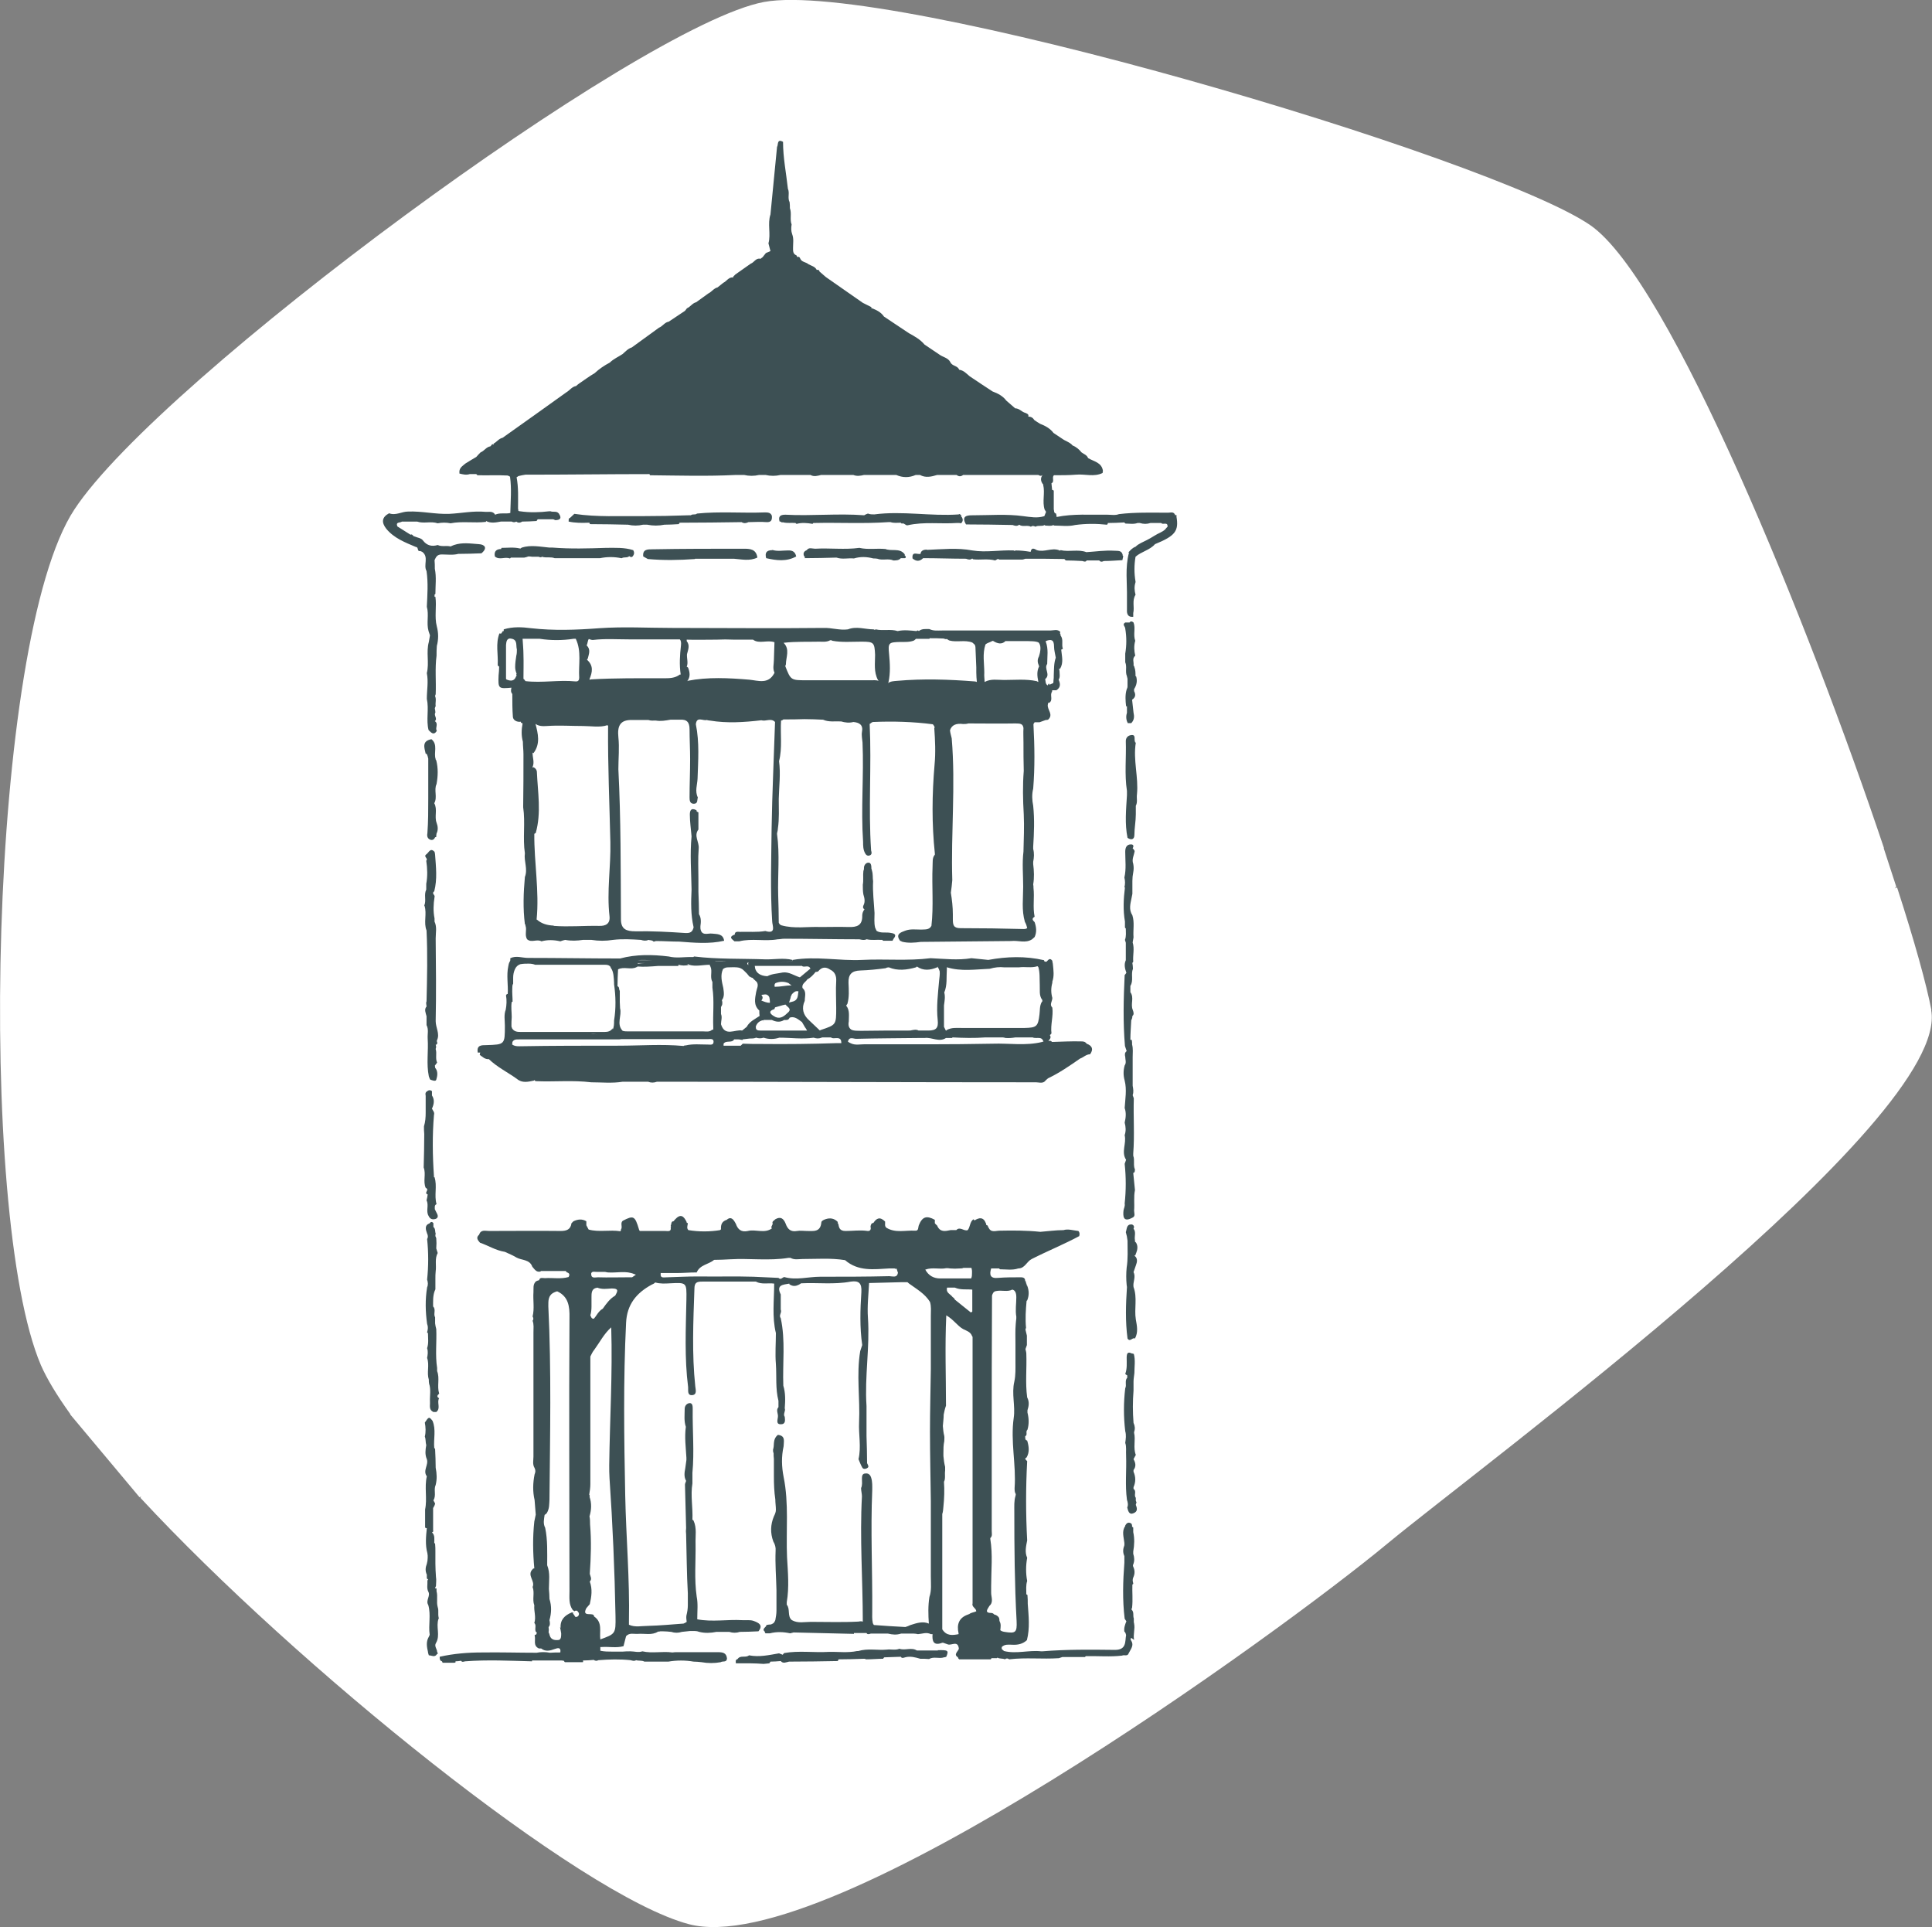 <?xml version="1.0" encoding="UTF-8"?>
<svg id="Layer_1" data-name="Layer 1" xmlns="http://www.w3.org/2000/svg" viewBox="0 0 67.58 67.4">
  <rect x="0" y="0" width="67.58" height="67.4" fill="#808080" stroke="none"/>
  <defs>
    <style>
      .cls-1 {
        fill: #fff;
      }

      .cls-2 {
        fill: #3d5054;
      }
    </style>
  </defs>
  <path class="cls-1" d="M67.56,35.33c-.17-.89-.59-2.41-1.2-4.29-.03,0-.05,.02-.08,.03l.05-.06-.44-1.35s0,0,.01,0c-2.6-7.76-7.49-19.88-10.28-21.79C52.18,5.51,31.05-.74,26.72,.07,22.39,.88,5.59,13.26,2.6,17.82-.4,22.37-.82,42.46,1.43,47.74c.21,.48,.56,1.06,1.02,1.7h0s.01,.02,.01,.02c0,0,0,0,0,.01,0,0,0,0,0,0l2.42,2.89,.06-.02s-.02,.03-.03,.04c0,0,0,0,0,0,5.45,5.88,15.38,13.9,19.18,14.91,4.89,1.31,20.79-10.28,24.42-13.29,3.37-2.79,19.76-14.83,19.04-18.68Z"/>
  <g>
    <path class="cls-2" d="M14.85,31.68c.09,.28-.04,.58,.07,.86,.04,.83,.02,1.65,0,2.48-.03,.06,0,.12,0,.18-.09,.1-.03,.22,0,.34,0,.1,0,.21,0,.31,.08,.15,.03,.31,.04,.47,.03,.44-.05,.88,.04,1.32,.02,.04,.03,.11,.06,.12,.06,.02,.18,.07,.2,0,.04-.13,.07-.29-.04-.42,0-.02,0-.05-.01-.07,.03-.04,.05-.07,.08-.11-.07-.15,0-.32-.05-.47,0,0,0,0,0-.01,.02-.05,.02-.09,0-.14,.04-.01,.07-.04,.05-.1,0,0-.01-.02-.01-.02,0-.02,0-.03,.01-.05,.1-.22-.05-.43-.05-.66,.02-.96,.01-1.93,0-2.89,0-.2,.05-.4-.04-.59,0-.04,0-.07,0-.11-.05-.25-.04-.5,0-.75,.03-.07-.12-.12-.01-.2,.11-.42,.06-.85,.03-1.27,0-.04-.01-.07-.02-.11-.15-.16-.2,.03-.29,.09-.11,.08,.08,.14,0,.22,.04,.27,.05,.54,0,.81,0,.07,0,.13,0,.2-.09,.18,.01,.38-.07,.56h0Z"/>
    <path class="cls-2" d="M15.36,48.73c-.08-.26,.03-.53-.07-.78,0-.04,0-.07,0-.11-.07-.45-.01-.91-.03-1.36-.02-.07-.03-.13-.04-.2v-.21c-.07-.12,.04-.27-.07-.38,0-.18-.01-.36,.05-.53,.01-.02,.02-.05,.03-.07,0-.12,0-.25,0-.37,0-.09,0-.17,.01-.26,.03-.21-.04-.44,.07-.64-.02-.05-.03-.11-.05-.16,.01-.12,.01-.24,0-.36-.01-.02-.02-.05-.03-.07,0-.03,0-.06,.01-.09-.03-.07,0-.17-.08-.23,0-.04,0-.09,0-.13-.04-.06-.09-.06-.13,0h0c-.19,.07-.14,.22-.09,.36,.03,.06,.04,.13,0,.19,.05,.47,.05,.95,0,1.42,.03,.09,.04,.18,0,.27-.07,.43-.06,.85,0,1.28,.04,.1,.03,.19,0,.29,0,.02,.02,.03,.03,.03,0,.18,.03,.35-.03,.53,.04,.12,.02,.23,0,.34,.09,.25-.02,.51,.06,.76,0,.05,0,.09,.01,.14,.07,.21,.02,.42,.03,.63,.01,.13-.05,.28,.12,.36,.03,0,.07,0,.1,0,.17-.13,.01-.33,.1-.48-.09-.05-.07-.1,0-.16Z"/>
    <path class="cls-2" d="M16.71,36.81s.06,0,.09,0c0,0,0,.01-.01,.02,0,.02,0,.04-.01,.06,.1,.07,.18,.16,.32,.15,.29,.28,.66,.46,.98,.69,.19,.16,.4,.1,.6,.06,0,0,.01-.01,.02-.02,0,.01,.02,.03,.03,.04,.65,.03,1.3-.04,1.95,.04,.36,0,.73,.04,1.1-.02,.3,0,.6,0,.89,0,.1,.04,.2,.04,.31,0,4.42,0,8.84,.02,13.26,.02,.11,0,.25,.06,.34-.07h0s0,0,0,0c.03-.02,.05-.05,.08-.07,.4-.19,.76-.44,1.12-.69,.12-.04,.21-.15,.35-.15,.13-.18,.07-.3-.12-.37h0c-.05-.07-.11-.08-.19-.08-.34-.01-.68,.01-1.02,.02-.04-.05-.08-.05-.13-.03,.04-.06,.11-.11,.06-.2,0,0,0,0-.01-.01,.02-.01,.04-.03,.06-.06-.04-.3,.07-.6,.03-.9-.11-.11,0-.22,0-.34-.05-.18-.05-.35,0-.53v-.02s0-.02,0-.02c.07-.2,.04-.4,.02-.6,0-.04-.02-.08-.02-.13-.09-.12-.14-.03-.2,.03-.04,0-.08,.02-.09-.05-.65-.15-1.3-.13-1.95-.01-.2-.02-.4-.04-.59-.06-.48,.08-.95,.02-1.43,0-.79,.1-1.59,.02-2.39,.06-.81,.04-1.62-.14-2.43,0,0,.01-.01,.02-.02,.04-.26,.05-.52,.06-.79,.06,.26,0,.52-.01,.78-.06,0-.01,.02-.02,.02-.04-.32-.08-.64-.01-.96-.02-.83-.03-1.66,0-2.48-.1l-.03,.02h-.03c-.28-.01-.55,.05-.83-.02h0c-.57-.07-1.14-.08-1.7,.07,0,0,0,0-.01,0,0,0,0,0,0,0-1.07,0-2.14-.02-3.21-.02-.21,0-.41-.09-.62,.01,0,.02,0,.05,0,.07,0,.02-.01,.03-.02,.05-.03,.05-.04,.1-.05,.16-.07,.32,0,.65-.02,.97-.03,0-.05,.02-.06,.05,.03,.17,.02,.34-.01,.5-.07,.18-.03,.37-.03,.56,0,.66,0,.66-.65,.68-.17,0-.34,0-.3,.25Zm5.86-3.13c-.09,0-.18,.01-.26,.02,0,0,0-.02,0-.02,.09,0,.17,0,.26,0Zm13.89,1.29s0,.03,0,.05c0,0-.01,.01-.02,.02-.08,.14-.06,.29-.08,.44-.05,.42-.1,.46-.52,.47-.74,0-1.47,0-2.21,0-.17,0-.35-.02-.51,.07-.01,0-.02,.02-.03,.03-.02-.05-.05-.09-.07-.14,0-.25,0-.5,0-.75,.02-.15,.05-.3,.01-.45,.11-.26,.07-.54,.09-.81,0,0,0-.02,0-.03,0-.01,0-.02,0-.04,0,0,0,0,0-.01,0,0,0,.01,.01,.01,.49,.15,.99,.07,1.49,.05,.17-.05,.34-.07,.51-.05,.17,0,.34,0,.51,0,.21-.03,.44,.03,.65-.04,0,0,.02,.02,.03,.03,.06,.2,.04,.41,.05,.62,.01,.18-.03,.37,.08,.52Zm-18.53,.06c0-.16-.02-.31-.01-.47,0,0,0,0,0-.01,0-.05,0-.1,.03-.15,0-.07,0-.14,0-.21,0-.1,.02-.2,.06-.29,.04-.09,.1-.15,.19-.18,.1-.02,.2-.02,.29-.02,.08,0,.16,.01,.23,.04,.82,0,1.63,0,2.45,0,.07,0,.14,.01,.19,.08,0,0,0,0,0,0,0,0,0,0,0,0,0,0,0,.01,0,.02,.11,.13,.11,.37,.12,.53,0,.02,0,.04,0,.05,.06,.42,.07,.84,0,1.27,0,.11,0,.23-.05,.32h0s0-.03,0-.05c-.07,.11-.17,.13-.29,.13-.97,0-1.93,0-2.9,0-.13,0-.25,0-.33-.13,0,0,0,0,0,0,0-.02-.02-.04-.02-.07,0-.1,0-.21,.01-.32,0,0,0,0,0,0,0-.18-.03-.35,0-.53Zm5.8-1.29c.12,.03,.25,.04,.37,0,0,0,0,0,0,0,0,0,0,0-.01,0-.02-.01-.03-.02-.05-.03,0,0,.02,0,.03,0,.01,0,.02,.02,.03,.03,0,0,0,0,0,0,.24,.07,.49,0,.73,0,0,0,0,0,0,0,0,.02,0,.04,.02,.06h0c.08,.17-.03,.36,.07,.54,0,.07,0,.13,0,.2,.07,.46,.01,.93,.03,1.39,0,.03,0,.05,0,.08-.01,0-.02,0-.04,0-.09,.09-.21,.06-.31,.06-.88,0-1.75,0-2.63,0-.06,0-.13,0-.19-.02-.23-.24-.02-.53-.09-.79,0-.07-.01-.15-.01-.22,0-.13,0-.26,0-.39-.04-.05,0-.13-.08-.16,0-.2,.01-.4,.02-.59,.21-.11,.45,.03,.65-.08,0,0,0,0,0,0,0,0,0,0,0,0,0,0,.01,0,.02,0,0,0,0-.02,0-.02,.24,.02,.49,0,.74-.02,.23,0,.47,0,.7,0Zm2.49,.41s.07,.05,.12,.05c0,0,0,0-.01,.01,.05,.04,.09,.09,.14,.13h0c.08,.12,0,.23-.02,.35-.04,.23-.1,.46,.11,.65,0,.06,0,.13,.01,.19-.16,.11-.35,.19-.45,.38-.05,.04-.11,.09-.16,.13-.25-.05-.6,.23-.74-.22,0-.12,.05-.24,0-.36,0-.08,0-.16,0-.24,.01-.03,.03-.05,.04-.08,.01-.06,.01-.11-.01-.16,0,0,0,0,0,0,.1-.13,.07-.28,.05-.43-.05-.22-.11-.44-.01-.66,.05-.04,.11-.06,.17-.06,.14,0,.28-.02,.42,.02,.03,.01,.05,.03,.08,.04,.04,.03,.07,.06,.1,.09,.02,.02,.05,.05,.07,.07,.03,.04,.06,.07,.09,.11Zm5.85-.35c.23,.16,.47,.13,.71,.03,0,0,.02-.02,.02-.03,0,0,0,0,0,0,0,.01,0,.03,.01,.04,.03,.03,.04,.08,.06,.13,.01,.11-.01,.22-.02,.32-.04,.46-.1,.92-.05,1.38,.03,.28-.05,.37-.33,.37-.11,0-.23,0-.34,0-.08-.05-.19-.02-.29,0-.57,0-1.15,0-1.72,.01-.13,0-.24,0-.32-.03-.1-.05-.14-.15-.11-.3,0-.19,.04-.39-.09-.55,.01-.02,.02-.04,.04-.06,.07-.24,.05-.49,.04-.74-.01-.3,.12-.42,.41-.43,.3-.01,.59-.04,.89-.08,.03-.02,.07-.03,.11-.03,.31,.13,.63,.09,.95,0,.02-.01,.03-.03,.04-.04Zm1.25,2.48c.38,.02,.76,.03,1.15,0,.01,0,.03,0,.04,0,.19,0,.38,0,.56,0,.03,0,.07,.01,.1,.02,.12,.01,.23,0,.35-.02,.12,0,.25,0,.37,0h.08c.05,0,.1,0,.15,0,.04,.02,.08,.02,.13,.02,.08,0,.16-.01,.21,.05,.01,.02,.03,.04,.04,.08,0,0,0,0,0,0-.02,0-.04,0-.05,.01-.57,.14-1.15,.04-1.73,.06-1.49,.03-2.99,.02-4.48,.02-.15,0-.32,.04-.47-.03-.04-.02-.07-.03-.11-.06,0,0,0,0,0,0,0,0,0,0,0,0,.04-.19,.19-.1,.29-.1,.75-.02,1.5-.02,2.26-.03,0,0,0,0,0,0,.05,0,.09,0,.14,0,.25-.03,.5,.16,.74,0,0,0,0,0,0,0,.05,0,.1,0,.15,0,.02,0,.04,0,.06,0Zm-7.35,.07c.08-.01,.16-.02,.25-.03,.08,0,.16,0,.23-.03,.09,.03,.17,.03,.26,0,0,0,0,0,0,0,.18,.06,.36,.06,.55,0,0,0,0,0,0,0,0,0,0,0,0,0,.4,0,.8,.06,1.2,0,.09,.03,.18,.04,.27,0,.01,0,.02,0,.03-.01,.1,0,.2,0,.3,0,.03,.02,.06,.03,.1,.03,.12,0,.27-.05,.27,.17-.05,0-.1,0-.15,0-.88,.03-1.77,.04-2.66,.03-.21,0-.41,0-.62-.01,0,0-.01,0-.02,0-.02,.02-.04,.04-.06,.06,0,0,0,0-.01,.01-.07,0-.14,0-.21,0-.12,0-.23,0-.35,0h-.04s0-.05,0-.07c.09-.13,.29-.01,.37-.15h.15s0,0,0,0c0,0,0,0,0,0,.05,0,.1,.02,.15,.02v-.02Zm.46-.43s0,0,0,0c0,0,0,0,0,0,.04-.13,.12-.21,.25-.24,0,0,0,0,.01,.01,0,0,.02-.01,.02-.02,0,0,0,0,0,0,0,0,0,0,0,0h0c.1,0,.19,0,.29,0,.14,.07,.29,.09,.43,0,.07,0,.15,.02,.19-.08,.14-.05,.25,.02,.36,.1,.02,.02,.04,.03,.07,.05,.03,.05,.06,.1,.1,.17,0,.01,.01,.02,.02,.03,.02,.03,.04,.06,.06,.1-.15,0-.29,0-.43,0-.04,0-.07,0-.11,0-.07,0-.14,0-.21,0-.14,0-.29,0-.43,0-.07,0-.13,0-.2,0-.09,0-.17,0-.26,0-.09,0-.14-.02-.15-.09,0-.02,0-.03,0-.05h0Zm1.22-1.04s.03-.07,.05-.11c.06-.06,.12-.13,.23-.1-.02,.09-.01,.18-.06,.26-.06,.1-.17,.1-.27,.13,.02-.06,.04-.12,.06-.18Zm-.18,.25s.03,.02,.04,.04c.08,.07,.19,.14,.03,.26,0,0,0,0,0,0,0,0,0,0,0,0,0,0,0,0,0,0,0,0,0,0,0,0h0s0,0,0,0c-.14,.14-.29,.23-.48,.1-.15-.09-.17-.18,.03-.24,0,0,0-.02,.01-.03,0-.01,.01-.02,.01-.03,.09-.03,.19-.05,.28-.08,.03,0,.05-.01,.08-.02Zm-.82-.34c.06,0,.12-.03,.18,0,.1,.05,.09,.14,.1,.23,0,.02,0,.04,0,.05-.11,0-.2-.04-.3-.08,.06-.07,.06-.13,0-.2Zm1.87-.8s0,0,0,0c.03,0,.07,0,.1-.02,.12-.15,.26-.17,.42-.06,.17,.08,.22,.23,.21,.4-.02,.31,0,.62,0,.94,0,.59,0,.59-.54,.77-.01,0-.02,.01-.03,.02,0,0,0,0,0,0-.13-.12-.25-.24-.38-.36h0c-.21-.19-.27-.42-.15-.68,0-.16,.07-.32-.08-.45-.03-.15,.11-.2,.17-.3,.12-.06,.21-.16,.29-.26Zm-1.39,.39c.15-.06,.3-.06,.45,0,.04,.03,.07,.06,.11,.08,0,0,0,0,0,0-.19,0-.38,.05-.58,.05,0,0,0,0-.01,0-.01-.04-.02-.09,.03-.13Zm-5.74,1.76s0,0,0,0c0,0,0,0,0,0Zm-.16,.06s.02,0,.03,0c0,0-.02,0-.03,0Zm.06,0s0,0,.01,0c0,0,0,0-.01,0Zm.05-.02s0,0,0,0c0,0,0,0,0,0Zm-.21,.02s.04,0,.06,0c-.02,0-.04,0-.06,0Zm-.49-.04c-.08,0-.16,0-.24,0-.29,0-.57,.02-.86,.03,.45-.01,.89-.05,1.34-.02-.08,0-.16,0-.24-.01Zm-1.44,.03s.08,0,.13,0c-.04,0-.08,0-.13,0Zm2.21-.08s0,0,0,0c0,0,0,0,0,0Zm.02-.05s0,0,0,0c0,0,0,0,0,0Zm-3.51,.45s.01-.04,0-.06c.05-.11,.15-.1,.25-.1,1.14,0,2.28,0,3.42,0,.05,0,.1,0,.15-.01,.4,0,.8,0,1.19,0,.61,0,1.22,0,1.83,0,.08,0,.2-.03,.2,.09,0,.13-.11,.1-.2,.1-.26,0-.52-.03-.77,.03-.03,0-.05,0-.08,.02-.76-.07-1.52-.01-2.28-.01-1.15,0-2.3,0-3.45,.02-.09,0-.18,0-.26-.06,0,0-.01,0-.02-.02Zm10.14-2.72c.09,.05,.23-.06,.29,.09,0,0,0,0-.01,0-.12,.1-.24,.2-.36,.3-.2-.06-.38-.2-.6-.17-.18,.04-.37,.04-.54,.13-.24-.01-.39-.11-.43-.29,0-.02,0-.04-.01-.07,.15,0,.3,0,.45,0,.18,0,.35,0,.53,0,.23,0,.45,0,.68,0Zm-1.73-.14s-.1,0-.15,0h0s-.02,.07,0,.1c-.05-.03-.06-.07,0-.1-.03,0-.06,0-.09,0,.08,0,.16,0,.23,0Zm-1.31-.05c.13,0,.27,.01,.4,.02-.21,0-.43-.02-.64-.02-.38,0-.75,0-1.13,0,0,0,0,0-.01,0,.46,0,.92,0,1.38,.02Zm-2.17-.02h0c.26,0,.52,0,.78,0,0,0,0,0,0,0-.46,0-.92,0-1.38,0,0,0,0,0,0,0,.01,0,.03,0,.04,0,.18-.02,.37,0,.56,0Z"/>
    <path class="cls-2" d="M24.31,19.54c.45,0,.9,0,1.36,0,.27,.02,.55,.09,.82-.04v-.02c-.05-.28-.26-.29-.48-.29-1.07,0-2.13,0-3.2,.02-.16,0-.34,0-.31,.25,.05,.03,.11,.06,.16,.09,.55,.05,1.1,.04,1.65,0Z"/>
    <path class="cls-2" d="M14.92,41.56c.09,.06-.1,.17,.04,.21-.01,.07-.02,.14-.04,.21,.09,.17-.03,.37,.07,.54,.05,.11,.13,.14,.24,.11,.09-.03,.1-.1,.06-.18-.03-.05-.05-.11-.08-.16,0-.07-.02-.14,.06-.18-.09-.31,.03-.63-.07-.94h-.02s0-.03,0-.03c-.05-.72-.06-1.43,0-2.15,.03-.09-.04-.15-.07-.22,.07-.15,.1-.31,0-.46,0-.05,0-.1,0-.15-.06-.05-.12-.04-.18,.01,0,0,0,0,0,0-.06,.04-.05,.1-.04,.15,0,.05,0,.1,0,.15,0,.09,0,.18,0,.26,0,.06,0,.12,0,.18,0,.16-.01,.32-.06,.48,0,.09,0,.18,.01,.27,0,.39-.01,.78-.02,1.17,.09,.23-.03,.48,.07,.71Z"/>
    <path class="cls-2" d="M39.45,29.3s0,0,0,0c0,0,0,0-.01,0h.01Z"/>
    <path class="cls-2" d="M39.72,25.97l-.02-.02v-.02c-.04-.07,.05-.26-.15-.22-.1,.02-.17,.09-.17,.21,.02,.58-.05,1.16,.04,1.74,0,.05,0,.1,0,.15-.03,.5-.08,1,.02,1.49,.13,.09,.24,.06,.24-.1,0-.24,.05-.48,.05-.72,0-.1,0-.2,0-.3,.07-.13,.02-.27,.04-.4,.06-.6-.14-1.2-.04-1.81Z"/>
    <path class="cls-2" d="M39.76,52.56s-.02-.05-.03-.08c0-.03,0-.07,0-.1-.08-.09,.04-.23-.08-.31,0-.02,0-.04,0-.06,.08-.18,.08-.36,0-.54,0-.02,0-.04,0-.06,.1-.13,.07-.26,0-.38,.03-.05,.05-.1,.08-.15-.1-.25,0-.52-.06-.77,0-.01,0-.02,0-.03,.04-.11,.03-.21-.02-.32-.03-.38-.03-.75,0-1.13,0-.1,0-.21,0-.31,0-.1,.02-.2,.03-.3,0-.23,.04-.45-.02-.67-.03-.01-.06-.02-.08-.02-.12-.06-.17-.02-.17,.15,0,.19,.02,.39-.05,.57,.02,.02,.05,.04,.07,.05,0,.03,0,.05,0,.08-.1,.11-.01,.26-.07,.37-.06,.5-.06,1,0,1.5,.04,.14,.02,.27,0,.41,.05,.14,.02,.29,.03,.44,.02,.52-.04,1.04,.03,1.55,.03,.09,.05,.18,.01,.27,.03,.11,.06,.27,.22,.2,.15-.06,.13-.17,.08-.29,0-.03,.02-.06,.02-.08Z"/>
    <path class="cls-2" d="M15.36,56.62c-.06-.14,0-.28-.05-.42-.05-.18,.01-.37-.04-.55,0-.03,0-.07,0-.1-.02,0-.04,0-.05-.01,0-.02,.02-.05,.03-.07,0-.11,.02-.21,0-.32-.01-.16-.02-.31-.02-.47,0-.14,0-.27,0-.41,0-.09,0-.18-.01-.28,0-.01-.02-.02-.03-.03,0-.13,.03-.27-.08-.37,.03-.01,.06-.03,.04-.07,0-.26,0-.52,0-.78,0,0,0,0,0,0,.03-.05,.06-.1,.07-.16-.02-.04-.04-.07-.06-.11,.11-.17,0-.37,.08-.54,.05-.2,.04-.4,0-.6,0-.22-.01-.43-.02-.65,0-.02-.02-.03-.03-.04-.03-.32,.07-.64-.06-.95-.12-.15-.13-.15-.27,.06,.03,.16,.04,.33,0,.49,.04,.1,.02,.2,.05,.3-.03,.16-.05,.33,.02,.49,.07,.2-.15,.4,0,.6-.09,.38,.02,.78-.06,1.16,0,.21,0,.42,0,.63,.02,.02,.04,.03,.06,.02,0,0,0,0,0,0-.03,.29-.06,.59,.02,.88,0,.03,.01,.06,.01,.08,0,.03,0,.06,0,.08,0,.07-.01,.14-.03,.21-.05,.13-.06,.25,0,.38,0,.04,0,.08,0,.11,0,.03,.02,.05,.05,.05,0,0,0,0,0,0,0,0,0,0,0,0,0,0,0,0,0,0-.02,.02-.03,.04-.03,.06,.01,.12-.03,.25,.03,.37,.09,.15-.1,.31,0,.47,.1,.34,0,.7,.05,1.04-.01,.03-.02,.06-.04,.09h0c-.09,.16-.06,.34-.02,.51,0,.04,.02,.08,.03,.12,.1,0,.21,.09,.29-.05,0,0,.01,0,.02,.01,0-.03,0-.06-.02-.08,0-.1-.11-.2-.04-.31,.16-.27-.01-.57,.09-.85v-.02Z"/>
    <polygon class="cls-2" points="14.93 26.37 14.92 26.36 14.92 26.36 14.93 26.37"/>
    <path class="cls-2" d="M14.92,26.36c.03,.05,.05,.11,.06,.17,0,.39,0,.78,0,1.17v.22c0,.41,0,.82-.03,1.22-.02,.1,0,.19,.11,.23,.08,.02,.13-.02,.16-.09h.01s.03-.01,.03-.01c0-.04,0-.08,.01-.12,.06-.12,.05-.25,0-.38-.08-.22,.04-.46-.08-.68,.12-.21-.02-.46,.08-.67,.05-.28,.06-.55-.01-.83l-.02-.02v-.02c-.08-.22,.09-.51-.15-.7h.01c-.35,.06-.26,.29-.21,.51Z"/>
    <path class="cls-2" d="M39.67,57.35c-.04-.19,.04-.38,0-.57,0-.01,0-.03-.01-.04,0-.05,0-.09,0-.14-.04-.1,.02-.22-.08-.31,0-.02,.01-.05,.02-.07,.03-.27,0-.54,.01-.81,.02,0,.03-.01,.03-.04-.02-.07-.03-.13,0-.2,.06-.13,.06-.25,0-.38,0,0-.01-.02-.01-.03,0-.02,0-.03,.01-.05,.05-.12,.04-.25,0-.37,0-.03,0-.05,0-.08,.04-.23,.05-.45,0-.68,0-.05,0-.1,0-.15,0-.02-.02-.03-.04-.03,0-.06,0-.12-.07-.14-.08-.03-.13,.02-.17,.09,0,0,0,.01,0,.02-.13,.18-.05,.39-.03,.59,0,.03,0,.05,0,.08-.05,.13-.06,.25,0,.38,0,.08,0,.15,0,.23-.05,.65-.07,1.3,.01,1.96,.02,.03,.04,.06,.06,.09,0,0,0,0,0,0-.05,.12-.09,.24-.07,.36,.04,.03,.05,.08,.06,.12-.04,.23,.02,.52-.39,.52-.85-.01-1.69-.02-2.54,.05h-.02s-.02,0-.02,0c-.43-.05-.87,.1-1.3-.01l-.08-.07s0-.05,0-.07c.11-.11,.25-.08,.38-.08,.19,.01,.36-.03,.5-.16,.11-.42,.06-.85,.03-1.27,0-.1,0-.2-.01-.3,0-.02-.02-.03-.04-.03,0-.16-.02-.32,.03-.47h0c-.05-.26-.05-.54,0-.81-.09-.2-.04-.4,0-.61-.05-.92-.05-1.85,0-2.77-.03-.04-.12-.08-.02-.13,.11-.19,.08-.39,.02-.59-.09-.02-.06-.1-.07-.15,.1-.05,0-.16,.08-.23,.06-.2,.05-.4,0-.6,0-.03,0-.05,0-.08,.05-.15,.07-.3-.01-.45h0c-.07-.51-.01-1.02-.03-1.53,0-.05-.02-.11-.03-.16,.02-.05,.03-.09,.05-.14,0-.11,0-.22,0-.33-.02-.07-.03-.14-.05-.21,0-.02,.01-.04,.02-.06-.03-.32-.01-.63,.02-.95,0,0,.01,0,.02-.01h0c.07-.17,.07-.34,0-.52l-.02-.02v-.03s0-.02-.02-.03c0-.02,0-.05-.01-.07,0,0-.02,0-.02-.01,0-.14-.11-.13-.2-.13-.25,0-.49,0-.74,.02-.28,.03-.32-.1-.25-.33,.09,0,.19,0,.28,0,0,.01,.02,.02,.03,.03,.21,0,.43,.04,.64-.03,.23,0,.29-.24,.47-.33,.55-.28,1.12-.51,1.66-.8,.02-.07,.02-.13-.03-.18-.18-.02-.36-.08-.52-.03-.27,0-.54,.04-.81,.06h0s0,0,0,0h0s0,0,0,0c-.48-.05-.95-.05-1.43-.04-.13,0-.3,.08-.38-.11l-.02-.02v-.02s-.02-.06-.06-.04c0-.02,0-.04-.01-.06-.09-.24-.24-.21-.4-.11-.01-.01-.03-.02-.04-.04-.13,.09-.11,.27-.2,.38-.13,.05-.27-.14-.4,0-.07,0-.13,0-.2,0-.19,.04-.37,.08-.47-.16-.03-.03-.06-.05-.08-.08v-.12c-.29-.16-.44-.11-.56,.19-.03,.08,0,.2-.13,.19-.34-.02-.68,.09-1-.1-.08-.06-.04-.15-.05-.22-.18-.18-.3-.12-.41,.05-.07,0-.09,.06-.1,.13h0c.03,.1-.02,.16-.1,.15-.26-.04-.51,0-.77,0-.22,0-.23-.12-.26-.26-.02,0-.03-.03-.01-.05-.12-.13-.27-.16-.44-.1h0c-.06,.02-.14,.06-.14,.11-.03,.35-.28,.3-.51,.3-.11,0-.23-.02-.34,0-.22,.04-.33-.06-.4-.26h0c-.07-.17-.17-.26-.36-.15-.04,.05-.13,.07-.09,.16-.02,.04-.03,.07-.05,.11,0,.02,.01,.03,.02,.05-.26,.19-.57,.02-.84,.09-.23,.05-.35-.05-.42-.25-.01-.02-.03-.05-.04-.07-.07-.12-.16-.18-.28-.07-.16,.05-.21,.16-.2,.32,0,0,0,.01,0,.02-.01,0-.03,0-.03,.02h0c-.37,.06-.74,.06-1.11,0-.07-.07-.03-.15-.02-.23,0-.02-.03-.03-.04-.02,0,0,0-.02,0-.03-.1-.21-.21-.31-.41-.09h0s-.03,.04-.05,.06c-.09,0-.07,.1-.1,.16,.01,.02,.02,.03,0,.05,.03,.17-.1,.13-.19,.13-.3,0-.59,0-.89,0-.01-.02-.03-.04-.03-.06-.14-.47-.19-.49-.56-.3-.11,.08,0,.22-.07,.31,0,.02,0,.04-.02,.06-.37-.06-.75,.04-1.11-.06-.03-.05-.05-.1-.08-.15h0s0,0,0,0h0s0-.09,0-.14c-.15-.09-.3-.07-.45,0-.02,.02-.04,.04-.07,.07-.03,.22-.17,.27-.38,.27-.83-.01-1.66,0-2.5,0-.13,0-.29-.06-.35,.13h0c-.12,.1-.05,.19,.03,.28,.29,.1,.55,.27,.87,.32,.14,.06,.29,.13,.41,.2,.18,.1,.46,.06,.55,.32,.08,.09,.14,.2,.28,.17,.01,0,.02-.02,.02-.02,.29,0,.59,0,.88,0,0,0,0,0,0,0,0,0,0,0,0,.01,0,.02,.01,.03,.04,.04,.09,.03,.09,.09,.05,.16-.27,.08-.56,.02-.83,.04-.07,0-.18-.04-.2,.07-.04,.01-.07,.02-.11,.04-.12,.11-.08,.25-.09,.38-.02,.28,.04,.57-.03,.85,.03,.05,.04,.1,0,.15,.05,.13,.03,.27,.03,.41,0,1.45,0,2.9,0,4.34,0,.13-.04,.27,.04,.4,.04,.08,.03,.15,0,.22-.06,.3-.07,.6,0,.9,.01,.17,.03,.34,.04,.51,0,0,0,0,0,0,0,0,0,0,0,0-.02,.08-.03,.16-.05,.24-.06,.55-.05,1.09,0,1.64,0,0,0,0,0,0-.02,0-.04,0-.06,.03-.21,.21,.1,.41,0,.62,.08,.21-.02,.43,.06,.64-.02,.21,.07,.41,0,.62,.1,.09-.03,.26,.09,.34,0,0,0,0,0,.01-.01,.01-.02,.03-.02,.05-.02,0-.04,.01-.06,.03,.05,.15-.07,.36,.15,.46h.04s.04,0,.04,0c.15,.12,.31,.08,.47,.02,.11-.04,.23-.07,.2,.12-.12,0-.24,0-.36,.01-.16-.03-.32-.03-.47,0h0s0,0,0,0c-.64,0-1.27-.02-1.91-.01-.5,0-.99,.04-1.48,.15,0,.07,0,.14,.08,.16,.01,.02,.02,.03,.02,.05,.13,0,.27,0,.4,0,.05,0,.07-.02,.05-.05,0,0,0,0,0,0,.07,0,.14-.01,.2-.02,0,0,0,0,0,0,.03,.06,.09,.03,.14,.02,.78-.06,1.56-.02,2.34,0,0,0,0-.02,0-.03,.32,0,.65,0,.97,0,.05,0,.09,0,.14,.01,.01,.02,.03,.04,.04,.05,.21,0,.42,0,.63,0,.01-.02,.01-.04,0-.06,0,0,.01,0,.02,0,0,0,0,0,0,0,.12,0,.24-.01,.36-.02,0,0,0,0,0,0,.05,.04,.11,.04,.16,.01,.38-.03,.75-.04,1.13,0,.07,.02,.13,.04,.19,0,.1,.03,.2,0,.29,.05,.28,0,.56,0,.84,0,.29-.05,.59-.05,.88,0,.09,0,.18,.01,.28,.02,.22,.04,.45,.04,.67,0,.07-.05,.21,.02,.22-.13-.02-.2-.15-.22-.32-.22-.48,0-.95,0-1.43,0-.05,0-.11,0-.16,.01-.35-.05-.7,.04-1.05-.04-.14,.05-.28,0-.42,0-.09,0-.18,0-.27,.01-.12,0-.24,0-.36,0-.14,0-.28,0-.42-.03,0,0,0,0,0,0,0-.04,0-.09,0-.13,.01,0,.02,0,.04,0,.26-.02,.52,.04,.77-.03h0s0,0,0,0c.03-.12,.06-.23,.09-.35,.12-.13,.27-.07,.41-.08,.24-.02,.49,.06,.71-.08,.03,0,.05,0,.08-.01,.03,0,.05,0,.08,0,.1,0,.2,.01,.3,.02,.12,.04,.25,.04,.37,0,.09-.01,.19-.02,.28-.03,.06,0,.12,0,.18,0,.05,0,.1,.01,.15,.03,.2,.05,.4,.04,.6,0,.15,0,.3,0,.45,0,.12,.04,.25,.04,.37,0,.22,0,.43-.01,.65-.02,.18-.22,0-.3-.16-.36-.13-.05-.27-.02-.41-.03-.52-.03-1.05,.07-1.57-.03,0-.01,0-.03,0-.04,0-.25,.03-.5-.02-.75-.09-.62-.03-1.23-.04-1.85-.01-.27,.05-.55-.07-.81-.01-.02-.03-.03-.04-.03,.02-.43-.07-.85,0-1.27,0-.12,0-.25,0-.37,.07-.74,0-1.48,.01-2.23,0-.09,0-.21-.1-.21-.09,0-.18,.08-.18,.2,0,.21-.03,.42,.04,.63-.05,.36,0,.72,.02,1.08,0,.03,0,.05,0,.08-.01,.1-.03,.19-.04,.29-.03,.15-.05,.3,.03,.44-.01,.04-.04,.09-.04,.13,.01,.51,.03,1.01,.04,1.52-.01,.07-.01,.15,0,.22,.02,.69,.02,1.37,.06,2.06,0,.03,0,.06,0,.09,0,.11,0,.22,0,.33,0,.12-.02,.24-.05,.36-.01,.07,0,.14,.01,.22-.04,.03-.07,.04-.11,.06-.41,.03-.83,.07-1.24,.08-.22,0-.46,.06-.67-.04,0-.04,0-.08,0-.12,.03-1.47-.1-2.93-.13-4.39-.04-2.02-.07-4.03,.03-6.05,.03-.64,.36-1.04,.89-1.33,.05-.02,.09-.04,.13-.08,.17,.05,.35,.04,.52,.03,.58-.03,.58-.03,.57,.57-.02,1.02-.07,2.05,.06,3.06,.01,.11-.04,.3,.15,.28,.17-.02,.11-.2,.1-.31-.12-1.13-.07-2.26-.03-3.4,0-.23,.08-.26,.28-.26,.62,0,1.25,0,1.87,0,0,0,0,0,0,0h0c.2,.11,.43,.04,.64,.07,0,.58-.08,1.16,.06,1.73,0,.36-.03,.72,0,1.08,.03,.43-.02,.86,.09,1.29,0,0,0,0,0,0h0c0,.07,0,.15,0,.22-.1,.11,0,.23-.02,.35-.01,.1-.07,.25,.1,.25,.18,0,.15-.15,.14-.26-.07-.1,.04-.2,0-.3,.02-.27,.03-.53-.05-.79,0,0,0,0,0,0-.03-.79,.08-1.58-.09-2.36-.08-.1,.05-.2,0-.3,0-.18,0-.35,0-.53-.17-.34,.08-.34,.3-.38,0,.02,0,.03,.03,.04,.1,.06,.2,.05,.3,0,.03-.02,.06-.03,.08-.05,.58-.03,1.16,.05,1.74-.06h0s0,0,0,0c.28-.04,.39,.05,.37,.37-.04,.61-.06,1.23,.03,1.85-.02,.07-.05,.14-.07,.21-.14,.83,0,1.66-.04,2.49-.02,.43,.08,.86-.02,1.29,.04,.1,.08,.2,.13,.29,.03,.06,.1,.06,.16,.03,.1-.05,.04-.11,.01-.18,0-.32-.01-.63-.02-.95,0-.35,0-.7,0-1.05-.07-1.03,.12-2.05,.05-3.08-.03-.41,.02-.82,.04-1.22,.39-.01,.77-.02,1.16-.03,.06,0,.12,0,.18,0,.02,.02,.04,.03,.06,.05,.26,.19,.55,.35,.73,.64,.05,.16,.03,.32,.03,.48,0,.62,0,1.25,0,1.87-.01,.73-.03,1.45-.03,2.18,0,.81,.02,1.63,.03,2.44,0,.04,0,.08,0,.12,0,.84,0,1.68,0,2.52,0,.24,.03,.48-.05,.71-.05,.31-.04,.62-.02,.93-.21-.09-.42-.02-.64,.05-.06,.03-.12,.05-.18,.07-.37-.02-.73-.04-1.1-.07-.02-.02-.03-.04-.04-.07-.03-.14-.02-.27-.02-.41,.01-1.41-.06-2.82,0-4.23,0-.15,.01-.3-.04-.45-.03-.09-.09-.15-.19-.14-.12,0-.13,.09-.13,.18,0,.11,.02,.23-.03,.33,0,.1,.03,.2,.03,.29-.08,1.46,.03,2.92,.03,4.38-.01,0-.03,0-.04-.01-.04,0-.08,0-.11,.01-.56,.03-1.11,.01-1.67,.01-.22,0-.45,.06-.66-.06-.17-.13-.05-.39-.18-.54,0,0,0-.01,0-.02,0-.02,0-.05,0-.07,.09-.52,.04-1.05,.01-1.57-.04-.94,.07-1.88-.12-2.81-.07-.36-.08-.71,0-1.07,0-.16,.08-.37-.2-.4-.1,.08-.13,.18-.14,.29,0,0,0,0,0,.01,0,.07-.01,.15-.03,.22,0,.04,0,.08,.02,.12,0,.07,0,.13,.01,.2,0,.2,0,.41,0,.61,0,.27,.01,.54,.05,.81,0,.12,.02,.24,.02,.36,0,.08-.03,.15-.07,.23-.12,.29-.13,.58-.02,.88,.06,.1,.09,.21,.08,.32-.02,.46,.02,.92,.03,1.38,0,.24,0,.48,0,.72,0,.11-.02,.22-.04,.33-.01,.03-.03,.06-.05,.09-.03,.03-.06,.04-.1,.06-.05,0-.11,.01-.16,.02,0,.08-.18,.13-.06,.23,0,.02,.01,.05,.03,.06,.05,0,.1,0,.15,0,.24-.06,.47-.05,.71,0,.04-.01,.08-.02,.12-.03l2.11,.05s0-.02,0-.03c.15,0,.29,0,.44,0,.03,.06,.09,.04,.15,.02h.6c.16,.04,.31,.05,.46,0,0,0,0,0,0,0,.15,0,.29,0,.44,0,.05,0,.1,.01,.15,.02,.15-.01,.3-.08,.45,0,.02,0,.04,0,.06,0-.02,.24,.03,.42,.34,.3,0,0,0,0,0,0h.03c.06,.02,.12,.04,.17,.06,.13,.04,.35-.15,.38,.15-.03,.1-.2,.2-.03,.3,0,.03,.02,.05,.04,.07h1.1s.03-.02,.03-.04c.06,0,.13,0,.19,0,0,0,.01-.01,.02-.02,.08,.05,.18,.02,.26,.06,.05-.04,.1-.04,.15,0,.58-.07,1.16,0,1.74-.04,.04-.01,.08-.03,.12-.04h.13c.22,0,.44,0,.66,0,0,0,.02-.02,.03-.03,0,0,.01,0,.02,0,.42-.01,.84,.03,1.25-.02,.07-.04,.19,.04,.23-.08,.07-.15,.21-.28,.07-.47,0-.03,0-.05,.02-.07Zm-6.27-12.32c.2,.09,.41,.05,.61,.07v.77s-.03,.02-.05,.03c0,0,0,0,0,0-.21-.17-.39-.31-.56-.45,0-.01-.02-.03-.02-.04-.02-.02-.04-.04-.06-.05-.06-.09-.21-.14-.2-.27,0-.02,0-.04,.01-.06,.09,0,.18,0,.27,0,0,0,0,0,0,0Zm.47,11.43c-.33,.11-.41,.35-.34,.66,0,0,0,.02,0,.03-.21,.04-.42,.07-.57-.17v-4.03c.03-.09,.03-.17,.04-.26,.03-.29,.04-.58,.02-.87,.06-.1,.02-.27,.04-.39,0-.04,0-.09,0-.13-.03-.12-.05-.25-.06-.38,0-.04,0-.07,0-.11,0-.14,0-.27,.03-.41,0-.06,.01-.12,0-.18-.03-.12-.04-.23-.05-.35,.01-.13,.03-.27,.03-.4,.02-.1,.04-.2,.08-.31,0-1.04-.04-2.07,.01-3.16,.26,.15,.39,.37,.59,.48,.12,.06,.26,.1,.31,.24,0,.01,.02,.02,.02,.04,0,2.15,0,4.3,0,6.45,0,.95,0,1.91,0,2.86-.04,.13,.12,.16,.13,.28-.08,.04-.18,.04-.25,.1,0,0,0,0-.01,0Zm-2.51-12.1s.02,.06,.03,.09c0,.01,0,.02,.01,.03,0,0,0,0,0,.01,0,0,0,0,0,0,0,0,0,0,.01,0-.01,.16-.11,.16-.2,.15-.04,0-.07-.01-.1-.01-.81,.02-1.61,.02-2.42,.02-.42,0-.84,.13-1.26,.01,0,0,0,0,0,0,0,0,0,0,0,0-.07,.02-.12,.11-.2,.03l-.87-.04c-.63-.02-1.27,0-1.9-.01-.02,0-.04,0-.06,0-.36,0-.72,.02-1.08,.03-.08,0-.2,.03-.21-.07,0-.02,0-.05,0-.08,0,0,0,0,0,0h.05c.06,0,.11,0,.17,0,.12,0,.25,0,.37,0,.21,0,.42-.02,.63-.02,.01,0,.03,0,.04,0,.11-.27,.42-.28,.61-.44,.19,0,.37-.01,.56-.02,.68-.04,1.36,.06,2.04-.05h0s.05,0,.07,0c.14,.08,.29,.04,.43,.04,.49,0,.99-.04,1.48,.04,.46,.4,1.01,.32,1.54,.29,.07,0,.13,0,.19,0,.02,.01,.04,.02,.06,.01Zm-10.28,1.41s-.04,.03-.06,.04c-.08,.07-.14,.16-.2,.25h0s-.03,.04-.05,.06c-.09,0-.09-.07-.12-.12,.03-.1,.04-.21,.04-.31,0-.11,0-.22,0-.33,0-.12,0-.26,.13-.31,.02,0,.04-.01,.07-.02,.17,.07,.34,.04,.51,.03,.14,0,.19,.03,.19,.08,0,.04-.03,.1-.07,.17-.19,.11-.31,.28-.43,.45Zm-1.49,11.13c.01,.07,.03,.14,.04,.22,0,.11,0,.19-.07,.23-.13,.02-.28,.01-.33-.15-.01-.04-.02-.08-.04-.11,0,0,0,0,0-.01,.01-.05,.01-.11,0-.16,0,0,0-.02,0-.02,.06-.06,.05-.15,.03-.24,.07-.25,.08-.49,0-.74,0,0,0,0,0,0,0-.12-.01-.23-.02-.35,0-.28,.05-.56-.06-.83h0c0-.44,.02-.88-.07-1.31h0s0,0,0,0c-.08-.15-.04-.3-.02-.45,.03-.02,.06-.04,.08-.07,.09-.15,.08-.31,.09-.47,.02-2.25,.07-4.51-.04-6.76,0-.19-.01-.38,.2-.48,.04-.02,.07-.03,.11-.04,.39,.18,.44,.52,.43,.93-.02,3.19,0,6.37,0,9.56,0,.22-.03,.45,.11,.65,.02,.02,.05,.04,.07,.05,0,0,.01-.01,.02-.02,.02,0,.04,0,.07,0,0,0,0,0,0,0,.02,.03,.04,.06,.06,.08,0,.01,0,.02,0,.03,0,0,0,.02,0,.03-.02,.05-.05,.08-.12,.08-.03-.04-.06-.09-.09-.13,0,0,.02-.02,.02-.02-.02,0-.04-.01-.06-.01-.25,.1-.41,.26-.39,.54Zm1.43,.43s-.01,0-.02,.01c-.04-.28,.09-.6-.22-.81,0-.18-.45,.06-.27-.29,.04-.05,.08-.09,.12-.14,.06-.26,.1-.52,0-.79,0,0,0,0,0,0,.09-.09,.02-.18,0-.27,.04-.58,.06-1.15,.01-1.73,0-.09,0-.19-.02-.28h0c.07-.23,.08-.46,0-.69,0,0,0,0,0,0,0,0,.02-.02,.01-.02,0-.02-.01-.03-.02-.05,.02-.12,.04-.24,.04-.37,0-1.49,0-2.97,0-4.46,.04-.08,.08-.17,.14-.24,.19-.26,.34-.56,.59-.78,.05,1.62-.05,3.22-.07,4.82,0,.15,0,.3,.01,.45,.11,1.61,.18,3.22,.21,4.83,.01,.62,0,.62-.55,.82Zm1.11-12.66c-.07,0-.14,0-.22,0-.32,0-.64,.01-.97,0,0,0-.02,0-.03,0-.09,0-.23,.05-.23-.11,0,0,0-.02,0-.02,0,0,0,0,0-.01,.03-.09,.15-.04,.23-.05,.03,0,.05,0,.08,0,.05,0,.1,0,.15,0,.05,0,.09,.02,.14,.02,.3,.02,.62-.07,.91,.06,.02,0,.04,.01,.05,.02-.04,.03-.09,.06-.13,.09Zm10.24-.27c.25-.09,.5,0,.73-.05,.04,0,.09,0,.13,.01,.12,.01,.23,.01,.35,0,.04,0,.08,0,.12-.02h.28s.02,.07,.02,.1c0,.03,0,.05,0,.08,0,.06,0,.13-.03,.19-.36,0-.72,0-1.08,0-.22,0-.41-.09-.53-.32Zm2.59,12.28s0-.08-.02-.11c-.03-.05-.08-.08-.13-.1,0,0-.01,0-.02,0-.03-.03-.07-.06-.1-.06-.28,0-.14-.14-.08-.25,.15-.13,.06-.31,.06-.45,0-.07,0-.13,0-.2,0-.02,0-.03,0-.05,0-.55,.06-1.09-.03-1.64v-.02s0-.01,0-.01c.08-.07,.05-.16,.05-.25,0-1.04,0-2.09,0-3.13,0-1.7,0-3.4,.01-5.1,.02-.07,.05-.15,.15-.16,.18-.04,.39,.04,.56-.05,.09,.02,.14,.1,.14,.27,0,.22-.04,.45,0,.68,0,.05,0,.09-.01,.14,0,.04-.01,.07-.01,.11-.02,.23-.01,.46-.01,.7,0,.13,0,.26,0,.39,0,.08,0,.16,0,.24,0,.23,.01,.46-.04,.69-.1,.42,.04,.85-.02,1.26-.12,.83,.09,1.64,.03,2.46,0,.07,0,.15,.04,.21,0,.02,0,.04-.01,.07-.05,.17-.04,.34-.04,.52,0,1.28,.01,2.56,.08,3.85,.02,.41-.04,.44-.42,.38-.07-.01-.12-.03-.15-.06,.01-.1,.03-.21-.02-.3Z"/>
    <path class="cls-2" d="M41.16,18.03s-.03-.04-.06,0c0,0,0,0,0,0,0,0,0,0,.01-.01-.05-.14-.16-.09-.25-.09-.57,0-1.15-.02-1.72,.05h0c-.13,.05-.27,.02-.41,.02-.59,.01-1.19-.04-1.77,.08,0-.04-.01-.08-.02-.12-.09-.02-.06-.1-.08-.15,0-.22,0-.44,0-.65-.02-.02-.04-.03-.06-.03,0,0,0-.01,0-.02l-.02-.2s0,0,0-.01c.12-.05,0-.22,.09-.28,.26,0,.52,0,.77-.02,.31-.03,.63,.09,.93-.06,0-.02,0-.05,.01-.07-.04-.3-.32-.33-.52-.45-.04-.11-.15-.14-.23-.2-.08-.1-.18-.19-.31-.24-.1-.12-.25-.15-.37-.24-.1-.07-.2-.13-.3-.2-.12-.16-.29-.25-.47-.32-.07-.04-.14-.09-.2-.13-.05-.08-.11-.12-.21-.12,0,0,0,0,0,0,0,0,0,0,0,0,.02-.09-.04-.1-.1-.13-.13-.03-.21-.16-.36-.16-.1-.09-.21-.18-.31-.27-.12-.16-.29-.25-.48-.32-.27-.18-.54-.35-.8-.53-.11-.09-.21-.21-.37-.23-.05-.15-.25-.12-.31-.27-.08-.15-.26-.17-.38-.26-.17-.12-.35-.23-.52-.35-.15-.18-.35-.29-.55-.4-.29-.19-.58-.39-.87-.58-.1-.15-.26-.23-.42-.29,0,0-.01,0-.02,0,0-.01,0-.03,0-.04-.1-.05-.2-.1-.3-.15-.43-.3-.86-.6-1.29-.9-.07-.06-.15-.13-.22-.19-.02-.07-.06-.07-.1-.06-.06-.12-.18-.14-.29-.2-.09-.08-.24-.07-.29-.2-.02-.06-.06-.07-.1-.05-.01-.02-.02-.04-.03-.06-.13-.05-.12-.16-.12-.27,0-.16,.03-.31-.03-.47-.04-.11-.04-.22-.02-.34-.07-.18,.01-.38-.06-.57,0-.07,0-.14-.01-.21-.08-.15,.01-.32-.06-.47-.06-.55-.17-1.09-.17-1.64-.22-.12-.16,.1-.21,.18-.08,.79-.15,1.57-.23,2.36-.11,.33,.02,.68-.07,1.01,.02,.09,.05,.18,.07,.27l-.16,.07c-.04,.05-.08,.1-.12,.15,0,0-.02,.01-.03,.02-.01,.01-.02,.02-.04,.03-.16-.04-.22,.13-.34,.17-.18,.13-.36,.25-.54,.38-.03,.04-.08,.06-.08,.11,0,0,0,0,0,0,0,0,0,0,0,0,0,0-.01,0-.02-.01-.14,0-.21,.14-.32,.19-.07,.05-.13,.11-.2,.16-.13,.03-.21,.16-.32,.21-.14,.1-.29,.21-.43,.31-.13,.03-.2,.16-.32,.21-.02,.03-.05,.06-.07,.09-.19,.13-.38,.25-.57,.38-.14,.02-.21,.16-.34,.21-.32,.23-.63,.46-.95,.69-.13,.04-.22,.14-.32,.23h0c-.15,.1-.32,.17-.45,.3-.19,.1-.37,.22-.53,.37-.19,.11-.36,.24-.54,.36-.04,.03-.08,.06-.11,.09-.14,.02-.22,.15-.34,.22-.74,.53-1.48,1.06-2.23,1.59-.14,.03-.21,.16-.33,.21h.02s0,.03,0,.03c-.07-.05-.08,.04-.12,.06-.14,.02-.21,.16-.34,.21-.05,.05-.1,.1-.15,.16-.13,.08-.26,.15-.38,.23-.08,.07-.19,.13-.21,.26,0,.03,0,.06,0,.09,.12,.03,.24,.06,.36,.02,.08,0,.15,0,.23,0,0,0,0,0,0,0,.01,.01,.03,.03,.04,.04,.35,.01,.71-.01,1.06,.01,.03,.01,.06,.03,.08,.04,.06,.42,.02,.85,.01,1.27-.17,.04-.36-.02-.53,.06,0,0,0,0,0,0-.08-.14-.22-.09-.34-.1-.43-.04-.84,.05-1.26,.07-.49,.02-.96-.1-1.45-.08-.22,0-.43,.15-.66,.06-.26,.14-.27,.32-.1,.54,.27,.33,.66,.48,1.04,.64,.1,0,.03,.17,.15,.14l.07,.03c.24,.18,.03,.46,.15,.67,.06,.42,.03,.83,.01,1.25,.08,.28-.02,.57,.06,.85,.02,.05,.03,.1,.05,.15-.01,.08-.03,.15-.04,.23-.1,.36,.02,.73-.07,1.09,.06,.3,0,.6,0,.9,.08,.36-.03,.73,.06,1.09h0c.09,.09,.18,.2,.29,.03-.07-.1,.07-.25-.07-.34,.11-.09-.05-.2,.02-.3,0-.05-.01-.09-.02-.14,0-.03,.02-.06,.03-.09-.02-.11,.03-.23-.02-.34,0-.03,.01-.05,.02-.07,.02-.45-.03-.9,.03-1.35,0-.11,0-.23,.01-.34,.06-.23,.06-.45,0-.68h0c-.09-.34,0-.7-.05-1.04-.01,0-.02,0-.03,0,0,0,0,0,0,0,0-.03,0-.05,0-.08,0,0,0,0,0,0,.01,0,.02,0,.03-.02,0-.29,.04-.59-.02-.88,0-.1,0-.2-.01-.3,.05-.11,.09-.2,.25-.2,.19,0,.39,.03,.58-.02,.27,0,.54-.01,.81-.02,.23-.19,.11-.31-.09-.32-.29-.02-.58-.07-.87,.03h0s-.08,.03-.12,.05c-.15-.04-.3,.02-.45-.05-.2,.06-.37,.02-.5-.14-.07-.11-.2-.11-.31-.16-.06,0-.07-.1-.14-.06-.15-.1-.31-.19-.46-.29-.07-.17,.1-.12,.16-.17,.18,0,.35,0,.53,0,.23,.08,.48-.02,.72,.06,.15-.03,.3-.03,.45,0,.41-.08,.83,0,1.24-.05,0-.01,0-.02,0-.03,0,0,0,0,0,0,.17,.09,.35,.05,.52,.02,.13,0,.25,0,.38,0,.05,.03,.11,.03,.16,0,0,0,0,0,0,0,.07,.06,.14,.04,.21,0,.17,0,.33-.01,.5-.02,.01-.02,.02-.04,.04-.06,.18,0,.35,0,.53,0,.03,0,.05,.02,.08,.03,.2,0,.23-.09,.12-.24-.08-.09-.2-.03-.28-.07h-.03s-.02,0-.02,0c-.34,.04-.68,.05-1.02,0h0s-.04,0-.06-.02c0-.02,0-.05-.01-.07,0-.37,.02-.74-.05-1.1,.02-.01,.04-.02,.06-.04,.08-.02,.17-.04,.25-.05,.03,0,.05,0,.08,0,1.42,0,2.84-.02,4.26-.02,0,0,0,0,0,0,0,.01,0,.02,.02,.04,1,.01,1.99,.04,2.99-.01,.1,0,.2,0,.3,0,.17,.04,.35,.04,.52,0,.08,0,.15,0,.23,0,.17,.04,.35,.04,.52,0,.35,0,.7,0,1.05,0,.12,.07,.25,.03,.37,0,.38,0,.75,0,1.13,0,.12,.05,.25,.03,.37,0,.38,0,.75,0,1.13,0,.23,.1,.45,.1,.68,0,.05,0,.1,0,.15,0,.2,.11,.4,.06,.6,0,.23,0,.45,0,.68,0,.08,.06,.15,.06,.23,0,.88,0,1.75,0,2.63,0,.06,.04,.11,.04,.15,0,0,0,0,0,0,0,0,0,0,0,0,0,0,0,0,0,0,0h0c-.08,.1-.07,.21,0,.31l.02,.02v.02c.07,.28-.04,.58,.05,.86,.02,.03,.03,.05,.05,.08-.02,.05-.04,.1-.06,.15-.25,.08-.49,.03-.74,0-.58-.08-1.17-.03-1.76-.03-.16,0-.43,0-.24,.32,.54,0,1.08,.01,1.63,.02,.08,.03,.16,.05,.23-.01,.12,.09,.28,0,.41,.07,.05-.04,.1-.03,.16,0,.1-.06,.22,0,.32-.06,0,0,.01,.01,.02,.02,.1,0,.19,.03,.29-.02,0,0,0,.01,.02,.02,.25,0,.49,.04,.74-.02,.37-.05,.74-.05,1.11-.01,.03-.02,.03-.04,.03-.06,0,0,0,0,.01,0,.19,0,.38-.01,.57-.02,0,.01,.02,.03,.04,.04,.14,0,.28,.03,.42-.02,.03,0,.05,0,.08,0,.13,.04,.25,.04,.37,0,.13,0,.25,0,.38,0,.05,.08,.23-.06,.22,.13-.03,.03-.06,.06-.08,.09-.1,.1-.25,.14-.37,.22-.05,.03-.1,.06-.15,.09-.04,.02-.09,.05-.13,.07-.13,.07-.28,.12-.39,.23-.11,.04-.18,.12-.25,.2,0,0,.01,0,.02,.01-.14,.52-.06,1.05-.07,1.58,0,.09,0,.18,0,.28,0,.04,0,.09,0,.13-.01,.16,.04,.27,.22,.25,0-.04,0-.09,0-.13,.05-.21-.05-.44,.08-.64-.04-.15-.05-.29,0-.44v-.02c-.05-.29-.05-.58,0-.87,.2-.18,.5-.23,.68-.44,.71-.29,.84-.46,.75-.97Z"/>
    <polygon class="cls-2" points="15.12 49.69 15.12 49.7 15.12 49.7 15.12 49.69"/>
    <path class="cls-2" d="M32.42,19.22c-.08,0-.21,.02-.22,.15,0,0,0,0,0,0-.11,.03-.31-.11-.28,.16,.13,.11,.25,.11,.37-.01,.5,0,1,.02,1.5,.02,.08,.03,.15,.05,.22-.01,0,.01,.02,.02,.03,.03,.25,.03,.51-.03,.77,.04,0,0,0,0,0,0,.03-.02,.06-.03,.09-.05,.02,0,.04,.01,.06,.02,.26,0,.52,0,.79,0,.04,0,.08-.02,.12-.03,.45,0,.9,0,1.36,.01h0s0,0,0,0c.02,.02,.03,.03,.05,.05,.19,0,.39,.01,.58,.02,.06,.02,.12,.04,.15-.02,0,0,0,0,0,0,.15,0,.29,0,.44,0,.05,.06,.1,.05,.16,.02,.22,0,.43-.02,.65-.03,.01-.05,.02-.09,.03-.14l-.02-.02v-.03c-.04-.16-.17-.13-.29-.14-.33-.02-.65,.03-.98,.05h0c-.29-.11-.61,0-.9-.07-.02,.02-.04,.02-.06,0-.26-.09-.51,.08-.77,0h0c-.09-.05-.19-.11-.22,.06-.18-.03-.35-.05-.53-.05-.02,.02-.04,.02-.06,0-.48-.02-.97,.08-1.45,0h0c-.53-.1-1.06-.04-1.59-.02Z"/>
    <path class="cls-2" d="M24.18,18.02s-.01,0-.02,0h-.07c-.54,.02-1.07,.03-1.61,.03-.8-.01-1.59,.04-2.39-.08-.05,.05-.1,.09-.15,.14-.07,.02-.04,.09-.05,.13,.23,.05,.46,.05,.7,.04,.01,0,.02,0,.03,0,0,.02,0,.03,.02,.05,.44,0,.89,.01,1.33,.02,.17,.04,.35,.04,.52,0,.05,0,.1,0,.15,0,.2,.04,.4,.04,.6,0,.17,0,.33-.01,.5-.02,.02-.02,.03-.04,.03-.05,0,0,.02,0,.03,0,.71,0,1.43-.01,2.14-.02,0,0,0,0,0,0,.08,.05,.16,.04,.24,0,.21,0,.42-.02,.63,0,.18,.01,.2-.09,.19-.22-.04-.12-.15-.12-.25-.12-.79,.03-1.58-.04-2.37,.04-.05,.06-.18,0-.22,.07Z"/>
    <polygon class="cls-2" points="24.39 17.96 24.4 17.96 24.4 17.96 24.39 17.96"/>
    <path class="cls-2" d="M39.66,21.78h0s-.09-.1-.15-.01h0s-.03,0-.05,0c-.03,0-.07,0-.1,0-.12,.07,0,.14,0,.21,.05,.29,.05,.59,0,.88,0,.1,0,.2,0,.3,.07,.16-.01,.33,.06,.49,0,.03,.02,.06,.02,.1,0,.08,0,.17,0,.25,0,.04-.01,.07-.03,.11-.06,.2-.04,.4-.02,.59,.01,0,.02,0,.03,0,0,0,0,0,0,0v.23c-.04,.12-.03,.25,.03,.36,.04,0,.08,0,.12,0,.11-.11,.11-.24,.08-.37-.02-.15-.03-.3-.05-.45,.11-.07,.14-.17,.07-.3,0-.02,0-.05,0-.07,.09-.14,.12-.29,.07-.45h-.02c0-.11,0-.22-.04-.32,0-.02-.01-.04-.03-.06,.02-.11-.06-.24,.06-.34-.04-.17-.05-.35,0-.52h0c-.08-.22,.02-.44-.06-.64Z"/>
    <path class="cls-2" d="M33.54,17.99c-.99,.07-1.97-.13-2.96,0-.07,0-.15,0-.22-.03h0s-.09,.03-.13,.06c0,0,0,0,0,0-.92-.07-1.84,.03-2.76-.02-.19,0-.25,.07-.2,.24h.03s.03,.02,.03,.02c.03,.02,.05,.01,.06-.01,0,0,0,.01,0,.02,.15,.03,.29,.01,.44,.02,0,.01,.02,.03,.04,.03,.18-.05,.37-.03,.55,0,.01,0,.02-.02,.03-.03h.03c.86-.02,1.73,.03,2.59-.03,.03,0,.05,0,.08,0,.12,.04,.24,.02,.36,.02,0,.01,.02,.03,.04,.03,.08-.03,.13,.08,.2,.06,.57-.13,1.15-.04,1.72-.08,.03,0,.05,0,.08,0,.02,0,.05,.01,.07,.01,.07-.07,.07-.14,.02-.22-.02-.01-.03-.03-.01-.05-.03-.02-.04-.06-.09-.05Z"/>
    <path class="cls-2" d="M30.97,19.2c-.3-.03-.61,.03-.91-.04h0c-.51,.07-1.03,0-1.55,.03-.09,0-.22-.06-.29,.05h0c-.1,.04-.14,.11-.09,.22,0,0,.01,0,.02,0,0,.02,0,.04,0,.06,.37,0,.74-.01,1.11-.02,.2,.07,.41,.01,.61,.03,.23-.07,.45-.06,.68,0,.05,0,.09,0,.14,.01,.18,.07,.38-.02,.56,.06,.1,0,.19,0,.26-.08,.05,0,.1,0,.14,0,0,0,.02,0,.03-.02,.01-.01,0-.03-.01-.06-.03-.01-.03-.03-.02-.05-.18-.25-.48-.09-.7-.2Z"/>
    <path class="cls-2" d="M27.02,19.24c-.21,0-.27,.09-.22,.28,.35,.08,.71,.13,1.05-.06-.03-.15-.12-.22-.29-.21-.18,0-.37,.04-.55-.02h0Z"/>
    <path class="cls-2" d="M39.35,31.03c-.05,.4-.07,.8,0,1.2,0,.07,0,.13,0,.2,0,.02,.02,.03,.03,.04,0,.14,.02,.27-.03,.4,.01,.03,.02,.07,.03,.1v.61c-.07,.15-.03,.3,.02,.44-.02,.03-.04,.06-.06,.08-.04,.83-.06,1.65,.01,2.48,.02,.06,.04,.12,.06,.18,0,0,0,0,0,0-.07,.05-.07,.12-.05,.2,0,.1,.05,.2-.02,.3-.05,.18-.05,.35,0,.53,.08,.32,.02,.64,0,.96,.06,.17,.04,.34,0,.51h0c.04,.15,.05,.29,0,.44,.07,.29-.13,.59,.05,.86-.02,.05-.03,.09-.05,.14,.05,.47,.05,.93,0,1.39,.02,.09-.03,.17-.04,.24-.02,.19-.02,.43,.3,.26,.13-.05,.07-.16,.07-.25,.02-.24-.02-.48,.03-.72-.02-.2-.04-.4-.06-.6,.07-.02,.05-.08,.06-.12-.07-.15,0-.33-.06-.48,0-.03,0-.05,0-.08,.05-.64,0-1.29,.02-1.93-.02-.06-.03-.09-.04-.11,.04-.11,.02-.22,0-.33,0-.22,0-.44,0-.66,0-.11,0-.23,0-.34,0-.15,.02-.29-.02-.44,0-.05,0-.1-.01-.16-.02,0-.03,0-.05-.01,0-.23,.02-.45,.03-.68,.03-.05,.04-.1,.04-.15,.07-.05,.04-.14,.01-.22-.08-.2,.06-.42-.08-.61,0-.07,0-.14,0-.22,.12-.19,.01-.41,.09-.6,0-.07-.01-.14-.02-.2,0,0,0,0,0-.01,0,0,0,0,0,0,.01,0,.02-.02,.03-.04-.02-.22,.05-.45-.02-.67,.01-.05,.02-.12,.03-.18-.02-.26,.04-.52-.04-.77-.13-.2-.07-.4-.03-.6,.01-.05,.02-.1,.03-.15,0-.15,0-.3,0-.45,0-.1,.01-.2,.03-.3,.02-.1,.02-.2,0-.3-.06-.16,.03-.3,.05-.45-.02-.03-.04-.07-.07-.09,.04-.07,.04-.14-.06-.14-.15,0-.2,.11-.2,.26,0,.3,.04,.6-.03,.9,.03,.12,.03,.23,0,.35Z"/>
    <path class="cls-2" d="M32.81,57.72s0,0,0,0c0,0,0,0,0,0-.25,0-.49,0-.74,0,0,0,0,0,0,0-.19-.12-.41,.01-.61-.06h0c-.14,.06-.3,.01-.44,.03-.33,.03-.67-.05-1,.05h-.02s-.02,0-.02,0c-.33,.07-.67,.02-1,.03-.52,.03-1.04-.05-1.55,.04-.02,.02-.04,.04-.05,.06-.04-.02-.09-.03-.13-.05-.35,.06-.69,.14-1.05,.07-.12,.1-.3-.02-.4,.13-.09,.03-.06,.09-.06,.15,.17,0,.35,0,.52,0,.15,0,.3,.01,.45,.02l.2-.02s.03-.04,.04-.06c.12,0,.24-.01,.36-.02,0,0,0,0,0,0,.08,.1,.19,.04,.29,.02,.57,0,1.14-.01,1.7-.02,.02-.02,.03-.04,.03-.06,0,0,0,0,.01,0,.3,0,.59-.01,.89-.02,.03,0,.05,.02,.08,.02,.19,0,.39-.02,.58-.02,.01-.02,.03-.04,.04-.05l.58-.02c.03,.06,.09,.04,.15,.02,.18-.05,.36,0,.53,.05,.1,0,.21,0,.31,.01,.16-.1,.35,0,.52-.06,.03,0,.05-.01,.08-.02,.09-.22,.07-.24-.3-.23Z"/>
    <path class="cls-2" d="M19.56,17.96s0,0,0,0c0,0,0,0,.01,.01h-.01Z"/>
    <path class="cls-2" d="M17.53,19.2c-.15,0-.26,.07-.22,.26,.16,.14,.35,0,.52,.07,.02,0,.03-.02,.04-.03,.16,0,.31,0,.47,0,.05-.01,.09-.02,.14-.04,.04,0,.08,0,.13,.01,.08,0,.15,0,.23,0,.04,.02,.09,.03,.12,0,0,0,.02,0,.03,.01,.14,.03,.28-.01,.41,.04,.53,0,1.06,0,1.59,0,.25-.05,.49-.05,.74,0h.02c.08-.05,.19,0,.26-.07,.05,.04,.1,.05,.14-.02,.04-.06,.04-.12,0-.19-.31-.1-.63-.08-.95-.08-.62,.02-1.24,.04-1.87-.01h-.11c-.33-.03-.65-.1-.97,0h.01s-.03,.01-.04,.02c0,0,0,0,0,.01-.01,0-.03,0-.04,0-.21-.05-.43-.02-.64-.02Z"/>
    <polygon class="cls-2" points="15 42.53 15 42.53 15 42.53 15 42.53"/>
    <path class="cls-2" d="M37.18,22.69c-.06-.15,.03-.32-.08-.46,0-.03,0-.05-.02-.07,0-.02,0-.04,.01-.06-.1-.11-.24-.05-.35-.05-1.26,0-2.53,0-3.79,0-.15,0-.3,.02-.44-.05-.13,0-.26-.02-.37,.07-.03-.03-.05-.03-.08,0h0s0,0,0,0c-.22-.02-.44-.05-.66,0,0,0,0,0,0,0-.25-.08-.51,0-.77-.06-.02,.02-.04,.02-.07,0-.3,0-.6-.12-.9,0-.29,.04-.57-.06-.85-.05-1.77,.02-3.53,0-5.3,0-.85,0-1.7-.05-2.55,.01-.8,.06-1.58,.09-2.38,0-.31-.04-.64-.06-.96,.04,0,.02,0,.04,0,.06-.01,0-.02,0-.03,0-.02,.03-.04,.05-.05,.08-.02,.01-.05,.01-.07,0-.14,.36-.04,.73-.06,1.1,0,.03,.02,.05,.05,.06,0,0,0,0,0,0,0,.1-.01,.21-.02,.31-.02,.47,0,.47,.45,.43,0,0,0,0,0,0-.02,.08-.03,.15,.03,.22,0,.27,0,.54,.02,.8,.01,.12,.14,.19,.28,.17v.03s.04,.02,.06,.03c-.04,.21-.05,.42,.01,.64,0,.15,.02,.29,.02,.44,0,.62,0,1.24-.01,1.85,.08,.54-.02,1.08,.06,1.61-.04,.28,.11,.55,0,.83-.05,.55-.07,1.1,0,1.65l.02,.02v.03c.06,.15-.04,.33,.06,.48,.15,.13,.34-.02,.5,.07,.22-.06,.44-.05,.66,0h0c.06-.02,.11-.04,.17-.05,.21,.04,.42,.03,.62,0,.1,0,.2,0,.3,0,.25,.04,.5,.04,.75,0,.33-.04,.65-.02,.98,0,.09,.03,.18,.04,.26,0,.06,.02,.13,0,.18,.06,.03,0,.06-.01,.08-.02,.27,0,.55,.02,.82,.02,.52,.04,1.05,.09,1.57-.03-.04-.25-.24-.23-.42-.25-.15-.02-.37,.1-.41-.18,0-.03,0-.05,0-.08,.02-.14,.03-.29-.05-.42,0,0,0,0,0,0,0-.26-.01-.52-.02-.78v-.45c0-.36-.02-.71,.01-1.07,.02-.23-.18-.44-.01-.66,0-.2,0-.4,0-.6-.02-.01-.04-.02-.06-.03,0-.02,0-.04-.02-.05-.18-.09-.22,.02-.22,.16,0,.25,.04,.51,.06,.76h0c-.06,.62-.01,1.24,0,1.86-.02,.44-.03,.88,.07,1.31,0,0,0,0,0,0v.02c-.04,.15-.11,.2-.29,.19-.58-.04-1.16-.07-1.74-.06-.32,0-.51-.07-.51-.42-.01-1.75,0-3.5-.09-5.25,0-.37,.04-.75,0-1.12-.04-.39,.06-.61,.48-.6,.19,0,.38,0,.57,0,.08,.03,.17,.02,.26,.02,.17,.03,.34,0,.51-.03,.11,0,.22,0,.32,0,.26-.02,.35,.09,.35,.34,0,.35,.02,.69,.02,1.04,0,.45-.02,.89-.02,1.34,0,.1,.01,.22,.15,.22,.15,0,.11-.14,.14-.22-.11-.22-.02-.44-.01-.66,.02-.63,.07-1.27-.06-1.9,.03-.29,.25-.11,.38-.15h0s.07,.02,.11,.02c.6,.1,1.2,.06,1.8-.01,0,0,0,0,0,0,.16,.05,.34-.09,.48,.06-.04,1.24-.1,2.48-.12,3.72-.01,1.08-.05,2.17,.02,3.25,0,.14,.16,.46-.24,.34-.29,.05-.59,.02-.88,.03-.08,0-.19-.03-.19,.1,0,0-.02,0-.02,0-.21,.09-.06,.16,.01,.23,.06,0,.11,0,.17,0,.44-.11,.9,.01,1.34-.07,.08,0,.15-.02,.23-.02,.88,0,1.75,.02,2.63,.02,.09,.02,.17,.04,.25,0,0,0,0,0,.01,0,.17,.04,.34,.01,.51,.02,.01,0,.02,0,.03,0,.01,.01,.02,.02,.03,.03,.11,0,.22,0,.33,0,.01-.02,.02-.04,.03-.06,0,0,0,0,0,0,.15-.18,0-.2-.13-.22-.15-.02-.31,.02-.45-.06,0,0-.02-.02-.02-.03-.01-.03-.03-.06-.04-.09-.04-.17-.02-.34-.02-.51-.02-.37-.07-.74-.05-1.11-.02-.12,0-.25-.04-.37,0-.02-.01-.05-.02-.07,0,0,0-.02,0-.02,0-.08-.01-.2-.11-.19-.08,0-.15,.09-.15,.18,0,.01,0,.03,0,.04,0,.02-.01,.04-.02,.07-.02,.16,.01,.32-.02,.48,0,.11,0,.23,.02,.34,.04,.13,.07,.26,0,.39-.02,.05-.02,.1,.04,.13,0,0,0,0,0,0-.05,.06-.08,.14-.08,.22,.01,.35-.19,.41-.48,.4-.32-.01-.65,0-.97,0-.46-.02-.92,.07-1.38-.06-.05-.02-.07-.05-.09-.09,0-.32-.01-.64-.02-.96-.02-.71,.06-1.43-.04-2.14,0-.02,0-.05,.01-.07,.01-.04,.02-.09,.02-.13,.05-.34,.03-.68,.03-1.03,.01-.44,.07-.88,.01-1.32,.12-.47,.04-.95,.07-1.42,.01,0,.02,0,.03-.01,.02,0,.04-.02,.05-.03,.25,0,.49,0,.74-.01,.22,0,.43,.01,.65,.02,.2,.09,.42,.05,.63,.06,.14,.04,.28,.06,.43,.02,.21,.02,.35,.1,.3,.35-.02,.12,.01,.25,.02,.37,.05,1.16-.06,2.31,.02,3.47,0,.14,0,.27,.07,.4,.03,.06,.08,.1,.15,.08,.1-.03,.08-.11,.06-.18-.1-1.47,.02-2.95-.05-4.42,0,0,.02-.02,.03-.02,.02-.02,.05-.04,.08-.05,0,0,0,0,.01,0,.7-.03,1.4-.01,2.09,.08,.04,.05,.08,.1,.05,.14,.03,.42,.05,.85,.01,1.27-.09,1.04-.1,2.07,.01,3.11,0,.01,0,.03,0,.04-.1,.11-.07,.27-.08,.41-.03,.69,.04,1.39-.04,2.08-.08,.15-.23,.12-.36,.13-.19,0-.38-.03-.56,.04-.16,.06-.35,.12-.17,.36h.03s.02,.02,.02,.02c.22,.06,.45,.04,.67,.01l3.16-.03c.24-.03,.5,.09,.73-.06l.09-.08c.08-.17,.06-.35,0-.52-.06-.06-.12-.12,0-.19-.07-.33,0-.67-.04-1.01,0-.04,0-.08-.01-.12,.04-.23,.03-.47,0-.71,0-.03,0-.05,0-.08,.03-.15,.04-.3,0-.45v-.08c.03-.48,.05-.95,0-1.43-.04-.2-.05-.4,0-.6,.06-.74,.05-1.48,.01-2.22,0-.01,0-.02,0-.04,.01-.02,.03-.04,.04-.06,.06,0,.11,0,.17,0,.07-.03,.15-.05,.22-.08,.03,0,.05,0,.08-.01,.2-.18-.03-.34-.01-.52,.01-.02,.01-.05,.01-.07,.01,0,.03,0,.04,0,.15-.1,.01-.27,.1-.39,0-.02,0-.04,.01-.05,.05,0,.09,0,.14,0,.16-.1,.14-.23,.08-.37,0,0,0,0,0,0,.06-.09,.03-.2,.03-.3,0-.03-.01-.05-.02-.08,.01,0,.03,0,.04,0,.13-.22,.06-.44,.04-.67Zm-.47,1.25s-.02-.03-.02-.04c-.02,.02-.03,.04-.04,.07-.09-.05-.07-.14-.09-.22,0,0,0,0,.01-.01,.18-.15-.06-.36,.06-.52,0-.26,.05-.52-.05-.78,0,0,0,0,0,0v-.02s0,0,0,0c.18-.07,.29-.06,.29,.19,0,.13,.04,.26,.06,.39-.07,.2-.06,.41-.07,.62,0,.06,0,.12-.01,.18,0,.03,0,.06-.01,.09-.05,.02-.09,.04-.14,.06Zm-2.01-1.51s.02-.02,.03-.02c.16,.1,.31,.14,.44,.01,.02,0,.03,0,.05,0,.18,0,.37,0,.55,0,.29,0,.47,0,.56,.05,.06,.07,.08,.18,.05,.33,0,0,0,0,0,.01-.01,.04-.02,.09-.04,.15-.06,.11-.05,.21,0,.32,0,0,0,.02,.01,.02-.09,.17-.07,.35-.03,.54,0,0,0,0-.01,.01-.01-.01-.03-.02-.05-.03-.38-.08-.76-.04-1.14-.04-.23,0-.46-.05-.68,.07,0-.11-.02-.21-.01-.32,0-.33-.07-.66,.04-.99,.06-.06,.15-.07,.23-.12Zm-1.37,9.72s0-.06,0-.09c0-.03,0-.06,0-.08,0-.26-.03-.51-.07-.76,.02-.15,.04-.29,.05-.44-.05-1.65,.12-3.31-.02-4.96-.02-.09-.05-.18-.06-.28,.06-.19,.22-.25,.46-.22,.06,0,.12,0,.18-.02,.55,0,1.1,.01,1.65,0,.17,0,.26,.01,.28,.16-.01,.17,0,.34,0,.51,0,.33,0,.66,.01,.99-.04,.5-.03,1.01,0,1.52,.02,.43,0,.87-.01,1.3-.05,.41-.01,.82-.01,1.23,0,.41-.06,.82,.06,1.23,.04,.07,.06,.13,.08,.21-.02,.03-.06,.04-.13,.04-.73-.02-1.47-.03-2.2-.03-.25,0-.27-.11-.27-.32Zm-15.63-8.41c0-.12,0-.24,0-.36,0-.05,0-.1,0-.15,0,0,0,0,0,0,0-.22,0-.45,0-.67h0c.01-.13,.03-.27,.21-.22,.2,.05,.13,.24,.17,.37,0,.07,0,.15-.02,.22-.02,.13-.04,.26-.04,.4,0,.08,.02,.15,.05,.23-.01,.02-.02,.03,0,.05,0,.02-.01,.04-.02,.05-.06,.16-.18,.17-.34,.1,0,0,0,0,0-.01Zm.59-1.4h.59c.39,.06,.79,.06,1.18,0,0,0,0,0,0,0,.03,0,.06,0,.08,0,.21,.44,.09,.9,.12,1.36,0,.08-.03,.14-.13,.13-.58-.06-1.17,.06-1.75-.01-.02-.03-.04-.06-.07-.08,0,0,0,0,0,0,0-.28,.01-.56,0-.84,0-.19-.02-.37-.03-.56Zm2.29,0s.11,.05,.17,.04c.41-.05,.83-.02,1.25-.02,.11,0,.23,0,.34,0,.48,0,.96,0,1.44,0,.04,.04,.05,.11,.04,.21-.04,.34-.06,.68-.01,1.02-.01,0-.02,0-.03,0-.17,.13-.37,.13-.57,.13-.85,0-1.7-.01-2.55,.04-.01,0-.02,.01-.03,.02,0,0,0-.02-.01-.03,.1-.24,.15-.47-.09-.68,.01-.01,.02-.02,.03-.04,.04-.16,.11-.32-.04-.46,.04-.07,.03-.16,.08-.23Zm4.48,.03c.21-.01,.41-.01,.62,0,.21,0,.41,0,.62,0,.01,0,.03,0,.04,0,.21,.16,.5,0,.75,.09-.01,.2-.01,.41-.02,.62,0,.15-.05,.3,.02,.44,0,0,0,.02-.01,.03-.21,.39-.56,.25-.87,.22-.72-.06-1.45-.1-2.16,.04,0,0-.01,.01-.02,.02,0,0,0,0,0,0,.13-.15,.1-.32,.04-.48-.02-.02-.03-.03-.05-.03,0,0,0,0,0,0,.06-.14,0-.29,.01-.44,.04-.16,.11-.31-.01-.46h0s0-.03,0-.05c.34,.01,.69,0,1.03,0Zm3.59,.07c.13,0,.27,.02,.39-.05,.03,0,.05,0,.08,.02,.33,.06,.67,.03,1.01,.03,.44,0,.46,.03,.48,.46,0,.3-.05,.6,.1,.88,0,.01,.02,.02,.03,.03-.09-.03-.19-.02-.28-.02-.75,0-1.5,0-2.25,0-.54,0-.55,0-.74-.49,0-.02,.01-.04,.02-.06,0-.26,.15-.53-.08-.76,.42-.05,.83-.03,1.25-.04Zm3.87-.12c.16,0,.32,0,.48,.01,.02,0,.04,.01,.06,.02,.02,0,.05,0,.07,0,.02,.02,.05,.04,.08,.05,.26,.07,.54-.03,.8,.07,.03,.02,.05,.05,.08,.07,.02,.03,.03,.06,.03,.09,.01,.24,.02,.47,.03,.71,0,.06,0,.12,0,.18,0,.11,.01,.22,.02,.33-.03-.01-.05-.02-.08-.02-.9-.07-1.8-.1-2.71-.02-.11,.01-.22,.01-.32,.08,0-.01,.02-.02,.02-.04,.07-.32,.05-.65,.02-.97-.04-.4-.02-.42,.39-.43,.16,0,.33,.01,.48-.05,.03-.02,.05-.04,.07-.06,.16,0,.31,0,.47,0Zm-13.15,10.05c-.22-.01-.42-.06-.59-.21,0,0,0,0-.01,0,.1-1-.09-2-.08-3,0,0,0,0,0,0,.01,0,.03-.02,.05-.03,.2-.71,.07-1.42,.04-2.13,0-.07-.05-.14-.12-.17-.01,0-.02,.01-.03,.02,0,0,0-.02,0-.03,.07-.16,0-.32,0-.47,0,0,0-.02,0-.03,.01,0,.02,.01,.03,.02,.25-.33,.16-.68,.07-1.03,0,0-.02-.01-.03-.02,0,0,0,0,0,0,0,0,0,0,0,0,0,0,0,0,0,0,.12,.11,.28,.11,.43,.1,.42-.03,.85,0,1.27,0,.28,0,.58,.06,.85-.03,.02,.02,.03,.05,.02,.08-.01,1.34,.05,2.68,.08,4.01,.02,.86-.13,1.72-.03,2.59,.03,.27-.14,.35-.37,.34-.53-.01-1.05,.04-1.58,0Z"/>
    <path class="cls-2" d="M39.72,43.44s0,0,0,0c0,0-.01-.01-.02-.02,0-.02,0-.03,0-.05-.03-.13,.05-.28-.05-.4,.05-.09-.02-.15-.08-.15-.17,0-.15,.16-.19,.27,0,0,0,0,0,0,.03,.1,.05,.2,.06,.3,0,.31,.02,.63-.03,.94-.02,.2-.02,.41,0,.61,0,.02,.01,.05,.01,.07-.04,.6-.06,1.2,.02,1.8,.09,.14,.17-.05,.26,0,.12-.22,.07-.44,.03-.67-.06-.37,.06-.76-.08-1.13-.03-.17,.09-.35,0-.52,.03-.08,.05-.15,.08-.23,.05-.13,.07-.25-.04-.34,0,0,0-.01,0-.02,0,0,0,0,0,0,0,0,.02,0,.03,0,0,0,0-.02,0-.02,0-.02,.01-.03,.02-.05,.05-.13,.07-.25,0-.37Z"/>
    <path class="cls-2" d="M26.71,35.72s0-.02,.01-.02c0,0-.01,.01-.02,.02,0,0,0,0,0,0Z"/>
  </g>
</svg>